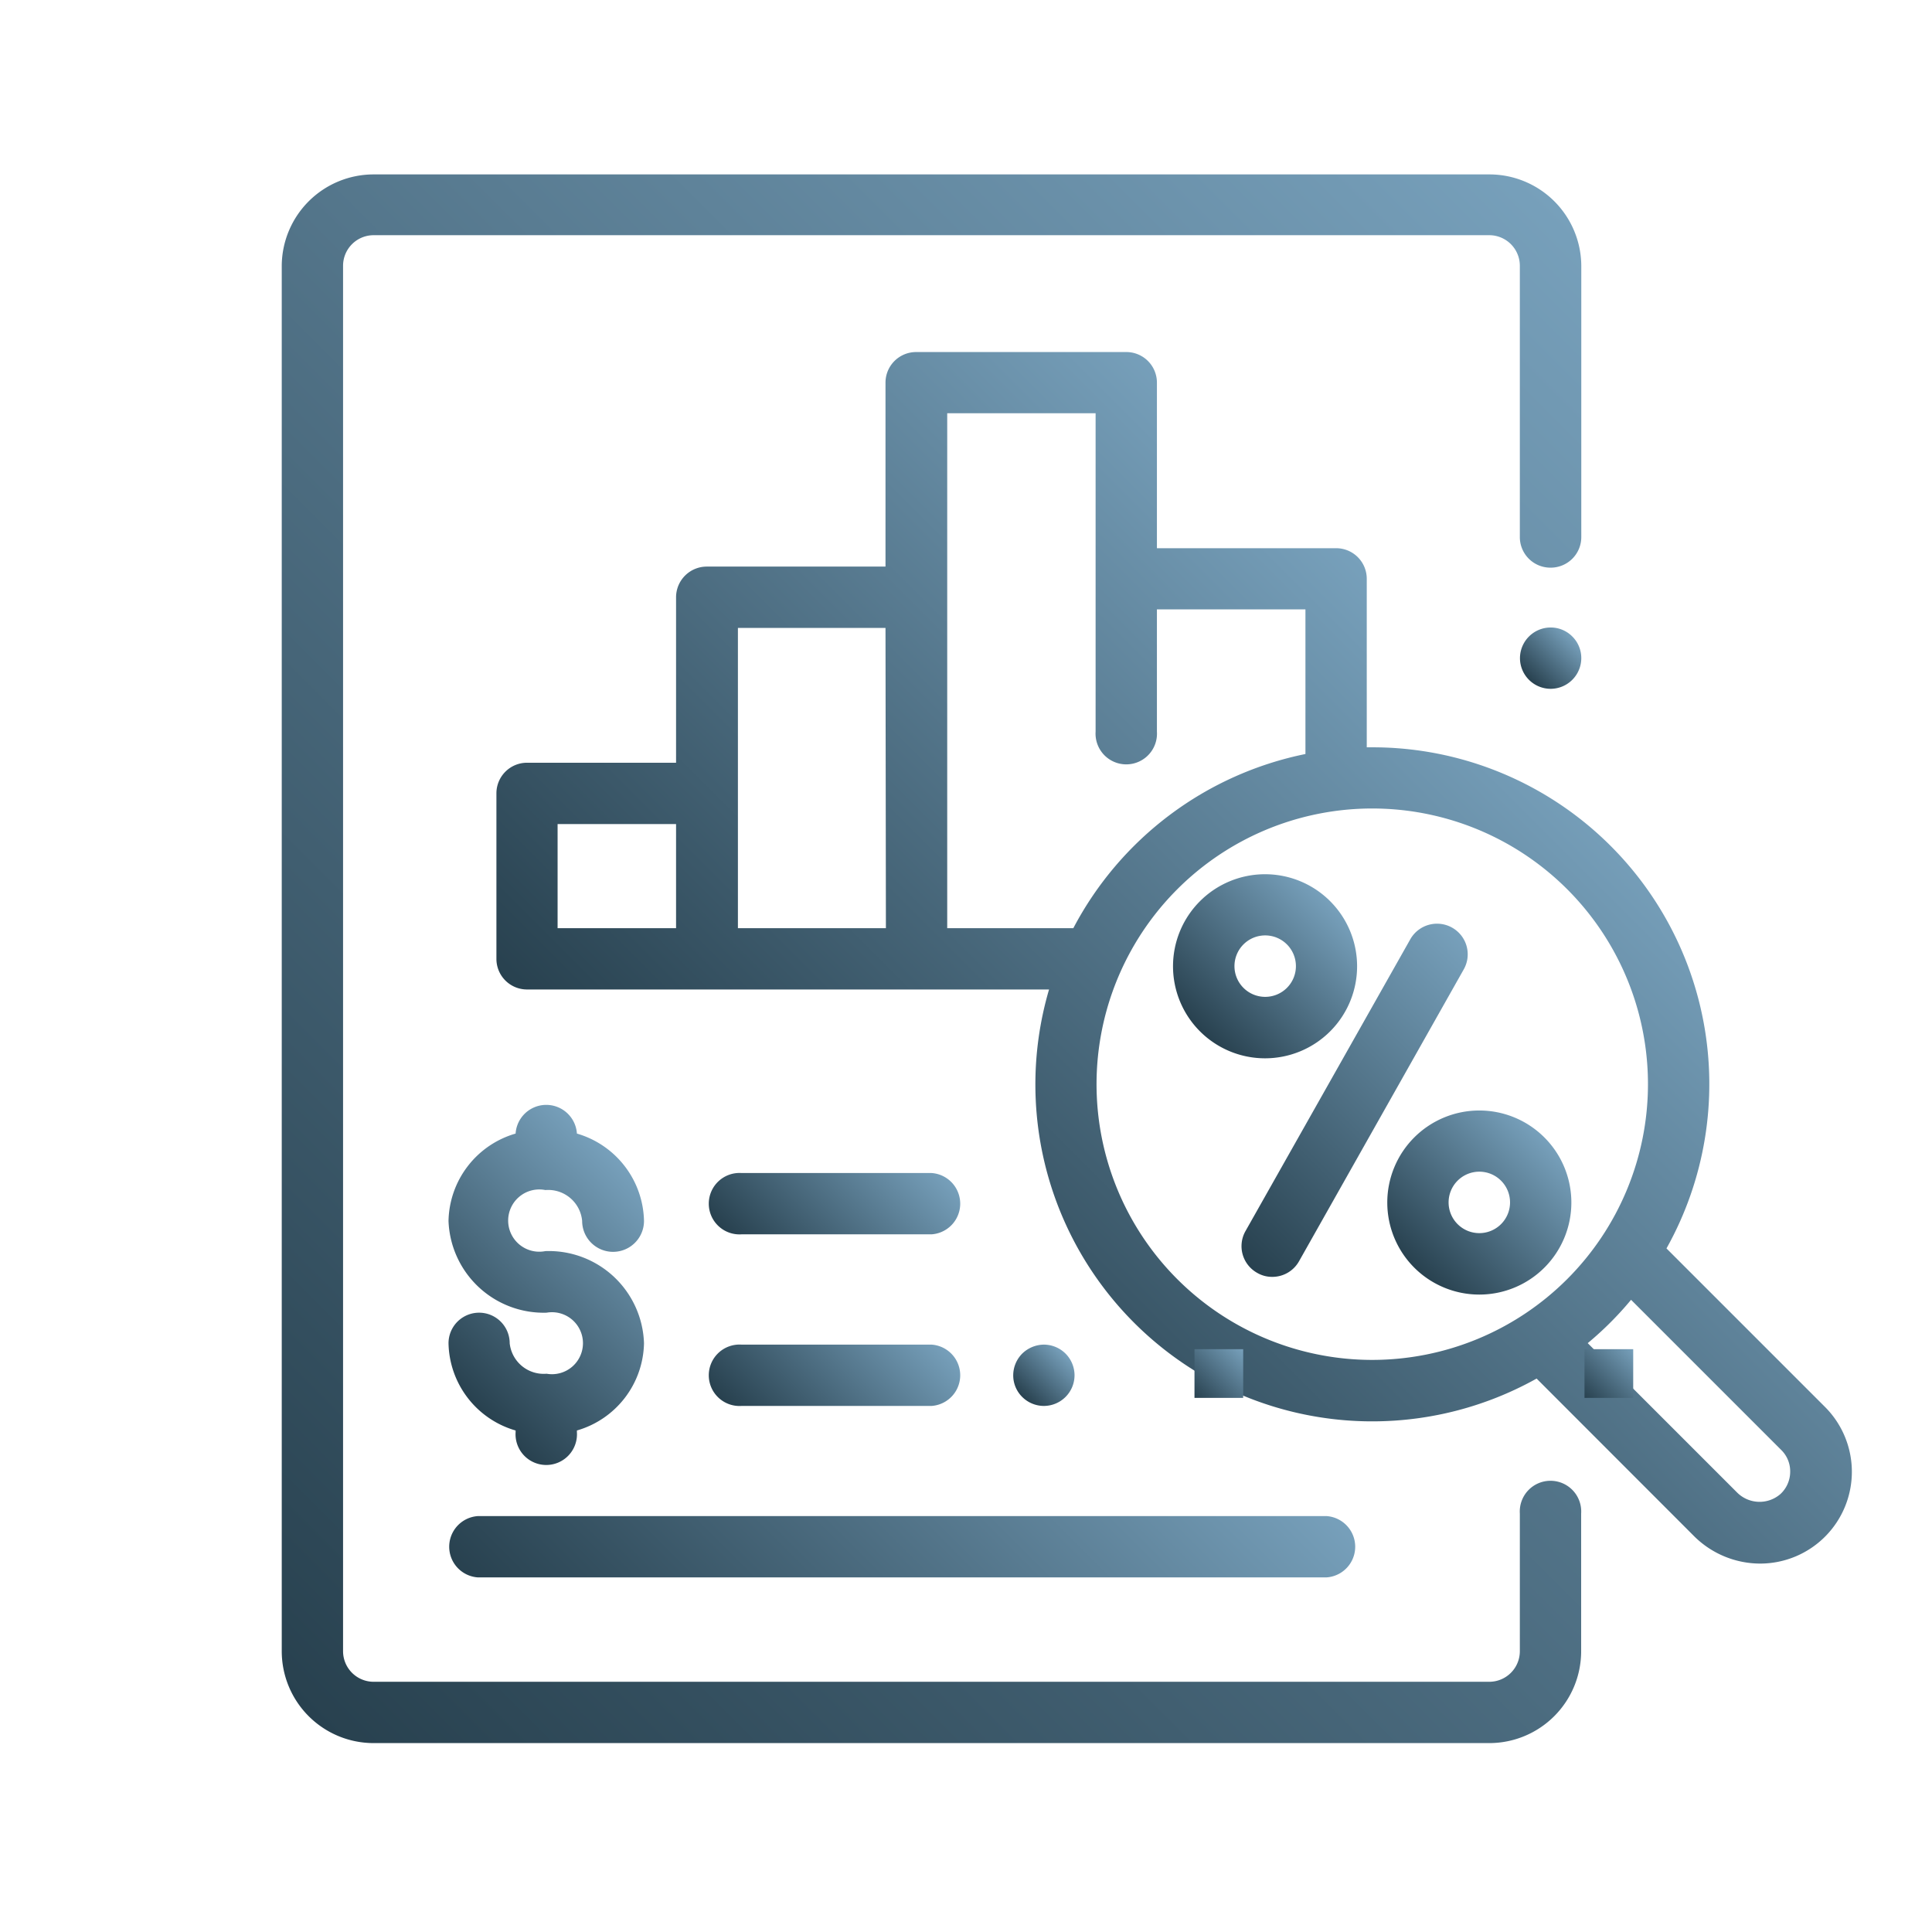 <svg id="Layer_1" data-name="Layer 1" xmlns="http://www.w3.org/2000/svg" xmlns:xlink="http://www.w3.org/1999/xlink" viewBox="0 0 144 144"><defs><style>.cls-1{fill:url(#New_Gradient_Swatch_copy);}.cls-2{fill:url(#New_Gradient_Swatch_copy-2);}.cls-3{fill:url(#New_Gradient_Swatch_copy-3);}.cls-4{fill:url(#New_Gradient_Swatch_copy-4);}.cls-5{fill:url(#New_Gradient_Swatch_copy-5);}.cls-6{fill:url(#New_Gradient_Swatch_copy-6);}.cls-7{fill:url(#New_Gradient_Swatch_copy-7);}.cls-8{fill:url(#New_Gradient_Swatch_copy-8);}.cls-9{fill:url(#New_Gradient_Swatch_copy-9);}.cls-10{fill:url(#New_Gradient_Swatch_copy-10);}.cls-11{fill:url(#New_Gradient_Swatch_copy-11);}.cls-12{fill:url(#New_Gradient_Swatch_copy-12);}.cls-13{fill:url(#New_Gradient_Swatch_copy-13);}</style><linearGradient id="New_Gradient_Swatch_copy" x1="113.96" y1="50.67" x2="117.19" y2="47.44" gradientUnits="userSpaceOnUse"><stop offset="0" stop-color="#28414f"/><stop offset="1" stop-color="#77a0bb"/></linearGradient><linearGradient id="New_Gradient_Swatch_copy-2" x1="17.98" y1="122.88" x2="120.88" y2="19.99" xlink:href="#New_Gradient_Swatch_copy"/><linearGradient id="New_Gradient_Swatch_copy-3" x1="68.32" y1="103.74" x2="115.87" y2="56.19" xlink:href="#New_Gradient_Swatch_copy"/><linearGradient id="New_Gradient_Swatch_copy-4" x1="90.84" y1="92.13" x2="111.09" y2="71.88" xlink:href="#New_Gradient_Swatch_copy"/><linearGradient id="New_Gradient_Swatch_copy-5" x1="105.42" y1="94.47" x2="115.11" y2="84.78" xlink:href="#New_Gradient_Swatch_copy"/><linearGradient id="New_Gradient_Swatch_copy-6" x1="89.46" y1="76.86" x2="99.14" y2="67.17" xlink:href="#New_Gradient_Swatch_copy"/><linearGradient id="New_Gradient_Swatch_copy-7" x1="49.82" y1="132.73" x2="84.67" y2="97.87" xlink:href="#New_Gradient_Swatch_copy"/><linearGradient id="New_Gradient_Swatch_copy-8" x1="57.19" y1="107.66" x2="67.5" y2="97.35" xlink:href="#New_Gradient_Swatch_copy"/><linearGradient id="New_Gradient_Swatch_copy-9" x1="76.19" y1="104.12" x2="79.42" y2="100.89" xlink:href="#New_Gradient_Swatch_copy"/><linearGradient id="New_Gradient_Swatch_copy-10" x1="57.19" y1="94.87" x2="67.5" y2="84.56" xlink:href="#New_Gradient_Swatch_copy"/><linearGradient id="New_Gradient_Swatch_copy-11" x1="33.36" y1="102.82" x2="47.93" y2="88.25" xlink:href="#New_Gradient_Swatch_copy"/><linearGradient id="New_Gradient_Swatch_copy-12" x1="118.1" y1="104.2" x2="121.73" y2="100.56" xlink:href="#New_Gradient_Swatch_copy"/><linearGradient id="New_Gradient_Swatch_copy-13" x1="89.03" y1="104.2" x2="92.66" y2="100.56" xlink:href="#New_Gradient_Swatch_copy"/></defs><title>limited</title><path class="cls-1" d="M117.19,47.44a2.26,2.26,0,0,0-1.61-.67,2.29,2.29,0,0,0-2.29,2.28,2.29,2.29,0,0,0,2.29,2.29,2.29,2.29,0,0,0,2.28-2.29A2.26,2.26,0,0,0,117.19,47.44Z"/><path class="cls-2" d="M115.58,42.31A2.28,2.28,0,0,0,117.86,40V19.81A6.85,6.85,0,0,0,111,13H27.85A6.85,6.85,0,0,0,21,19.81V123.07a6.85,6.85,0,0,0,6.85,6.85H111a6.85,6.85,0,0,0,6.85-6.85V112.81a2.29,2.29,0,1,0-4.57,0v10.26a2.28,2.28,0,0,1-2.28,2.28H27.85a2.28,2.28,0,0,1-2.28-2.28V19.81a2.28,2.28,0,0,1,2.28-2.28H111a2.28,2.28,0,0,1,2.28,2.28V40A2.28,2.28,0,0,0,115.58,42.31Z"/><path class="cls-3" d="M136,104.84,124.21,93.05A25.1,25.1,0,0,0,102.28,55.7h-.41V43.14a2.28,2.28,0,0,0-2.28-2.28H86.23V28.52A2.28,2.28,0,0,0,84,26.24H68.31A2.28,2.28,0,0,0,66,28.52V42.23H52.68a2.29,2.29,0,0,0-2.29,2.28V56.85H39.28A2.28,2.28,0,0,0,37,59.13V71.47a2.28,2.28,0,0,0,2.29,2.28h38.9a25.11,25.11,0,0,0,36.34,29l11.7,11.71a7,7,0,0,0,5,2.08A6.84,6.84,0,0,0,136,104.84ZM50.39,69.18H41.56V61.42h8.83v7.76Zm15.64,0H55V46.8H66Zm4.57,0V30.8H81.66V54.53a2.29,2.29,0,1,0,4.57,0V45.42H97.3V56.2A25.22,25.22,0,0,0,80,69.18Zm31.68,32.18a20.55,20.55,0,1,1,20.55-20.54A20.56,20.56,0,0,1,102.28,101.36Zm30.42,10a2.37,2.37,0,0,1-3.25-.14l-11.11-11.11a24.64,24.64,0,0,0,3.23-3.23l11.19,11.19a2.23,2.23,0,0,1,.67,1.65A2.27,2.27,0,0,1,132.7,111.36Z"/><path class="cls-4" d="M108.23,69.14a2.29,2.29,0,0,0-3.11.86L92.83,91.76a2.28,2.28,0,0,0,.87,3.11,2.19,2.19,0,0,0,1.12.3,2.28,2.28,0,0,0,2-1.16L109.1,72.25A2.28,2.28,0,0,0,108.23,69.14Z"/><path class="cls-5" d="M110.26,82.77a6.86,6.86,0,1,0,6.86,6.85A6.86,6.86,0,0,0,110.26,82.77Zm0,9.14a2.29,2.29,0,1,1,2.29-2.29A2.29,2.29,0,0,1,110.26,91.91Z"/><path class="cls-6" d="M94.3,65.16A6.86,6.86,0,1,0,101.15,72,6.86,6.86,0,0,0,94.3,65.16Zm0,9.14A2.29,2.29,0,1,1,96.59,72,2.29,2.29,0,0,1,94.3,74.3Z"/><path class="cls-7" d="M98.87,113H35.62a2.29,2.29,0,0,0,0,4.57H98.87a2.29,2.29,0,0,0,0-4.57Z"/><path class="cls-8" d="M69.43,100.22H55.27a2.29,2.29,0,1,0,0,4.57H69.43a2.29,2.29,0,0,0,0-4.57Z"/><path class="cls-9" d="M79.42,100.89a2.3,2.3,0,0,0-1.61-.67,2.35,2.35,0,0,0-1.62.67,2.3,2.3,0,0,0-.67,1.62,2.26,2.26,0,0,0,.67,1.61,2.29,2.29,0,0,0,1.62.67,2.29,2.29,0,0,0,2.28-2.28A2.3,2.3,0,0,0,79.42,100.89Z"/><path class="cls-10" d="M69.43,87.43H55.27a2.29,2.29,0,1,0,0,4.57H69.43a2.29,2.29,0,0,0,0-4.57Z"/><path class="cls-11" d="M40.65,93.25a2.32,2.32,0,1,1,0-4.55A2.54,2.54,0,0,1,43.39,91,2.29,2.29,0,0,0,48,91a6.93,6.93,0,0,0-5-6.51,2.29,2.29,0,0,0-4.57,0,6.92,6.92,0,0,0-5,6.51,7.1,7.1,0,0,0,7.31,6.84,2.31,2.31,0,1,1,0,4.55,2.55,2.55,0,0,1-2.75-2.27,2.28,2.28,0,1,0-4.56,0,6.91,6.91,0,0,0,5,6.5v.13a2.29,2.29,0,1,0,4.57,0v-.13a6.91,6.91,0,0,0,5-6.5A7.1,7.1,0,0,0,40.65,93.25Z"/><rect class="cls-12" x="118.1" y="100.56" width="3.63" height="3.63"/><rect class="cls-13" x="89.03" y="100.56" width="3.63" height="3.63"/></svg>